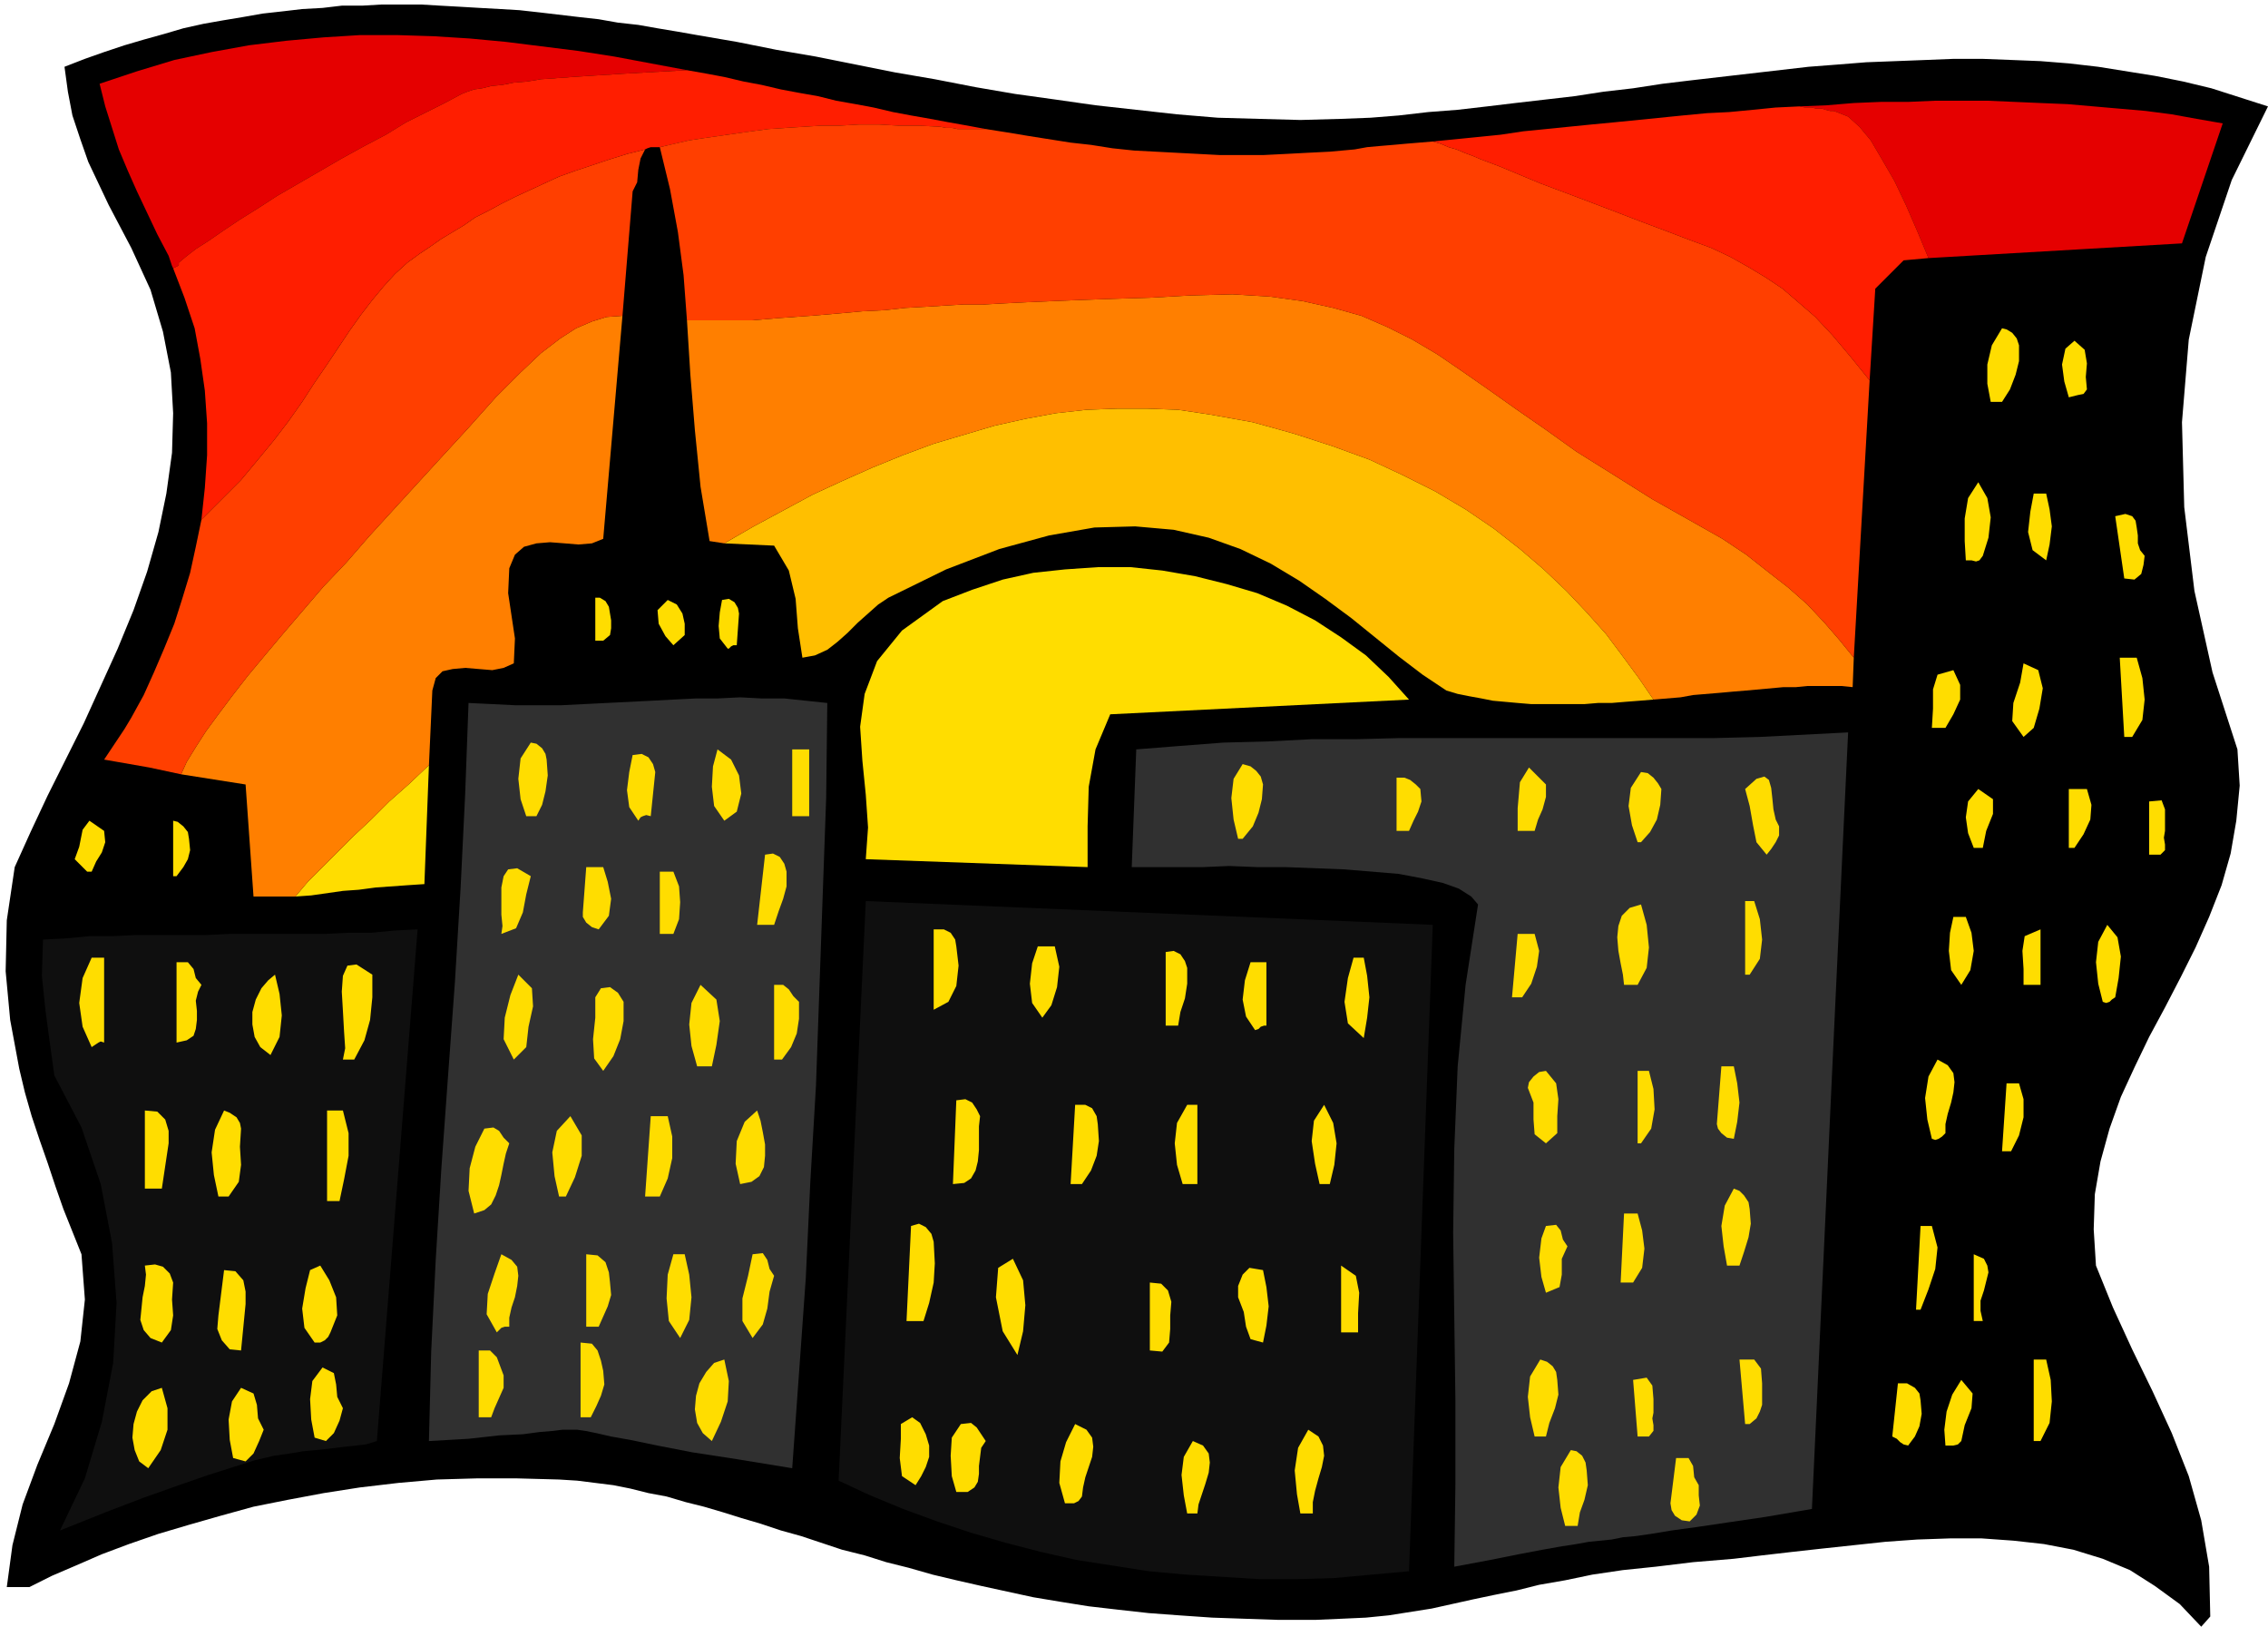<svg xmlns="http://www.w3.org/2000/svg" fill-rule="evenodd" height="1.437in" preserveAspectRatio="none" stroke-linecap="round" viewBox="0 0 2004 1437" width="2.004in"><style>.pen1{stroke:none}.brush2{fill:#000}.brush4{fill:#fd0}.brush5{fill:#ff7f00}.brush6{fill:#ff3f00}.brush7{fill:#ff1e00}.brush10{fill:#0f0f0f}</style><path class="pen1 brush2" d="m1953 1428-8 9-19-20-22-16-22-14-24-10-26-8-26-5-27-3-28-2h-28l-29 1-28 2-28 3-28 3-27 3-26 3-25 3-36 3-33 4-29 3-27 4-24 5-23 4-20 5-20 4-19 4-18 4-18 4-19 3-19 3-20 2-22 1-23 1h-32l-30-1-29-1-29-2-27-2-27-3-26-3-25-4-24-4-23-5-23-5-22-5-21-5-21-6-20-5-19-6-20-5-18-6-18-6-18-5-18-6-17-5-16-5-17-5-16-4-17-5-16-3-16-4-15-3-16-2-16-2-16-1-37-1h-36l-35 1-34 3-34 4-32 5-32 6-30 6-29 8-28 8-27 8-26 9-24 9-23 10-21 9-20 10H6l5-37 9-36 13-35 15-36 13-36 10-37 4-37-3-40-8-20-8-20-7-20-7-21-7-20-7-21-6-21-5-21-8-43-4-43 1-45 7-47 14-31 15-32 16-32 16-32 15-33 15-33 14-34 12-34 10-35 7-34 5-36 1-35-2-36-7-36-11-37-17-37-10-19-10-19-9-19-9-19-7-20-7-21-4-21-3-22 18-7 17-6 18-6 17-5 18-5 17-5 18-4 17-3 18-3 17-3 18-2 17-2 18-1 17-2h18l17-1h35l17 1 18 1 17 1 18 1 17 1 18 2 17 2 17 2 18 2 17 3 18 2 17 3 18 3 17 3 35 6 35 7 35 6 35 7 35 7 35 6 36 7 35 6 36 5 35 5 36 4 36 4 36 3 36 1 37 1 36-1 26-1 25-2 26-3 26-2 26-3 25-3 26-3 26-3 26-4 26-3 26-4 25-3 26-3 26-3 26-3 26-3 26-2 25-2 26-1 26-1 25-1h26l26 1 25 1 25 2 26 3 25 4 25 4 25 5 25 6 25 8 25 8-32 65-23 68-15 73-6 73 2 75 9 74 16 72 22 68 2 32-3 31-5 29-8 28-11 28-12 27-13 26-14 27-14 26-13 27-12 26-10 28-8 29-5 29-1 31 2 32 15 37 17 37 18 37 17 37 15 38 11 39 7 41 1 44z"/><path class="pen1" d="m1590 94 24-1 24-2 24-1h24l23-1h48l23 1 23 1 24 1 23 2 23 2 23 2 23 3 22 4 23 4-36 106-224 13-10-24-10-23-10-21-11-19-10-17-10-12-10-9-10-4-3-1h-3l-4-1-3-1h-5l-4-1h-6l-5-1zM153 237l-1-2-1-3-1-3-1-3-10-19-9-19-9-19-8-18-8-19-6-19-6-19-5-20 33-11 33-10 33-7 33-6 33-4 33-3 32-2h33l32 1 32 2 32 3 32 4 32 4 32 5 32 6 32 6-18 1-18 1-18 1-16 1-16 1-15 1-14 1-14 1-12 2-12 1-10 2-10 1-8 2-7 1-6 2-5 2-15 8-16 8-18 9-18 11-19 10-20 11-19 11-19 11-19 11-17 11-16 10-15 10-13 9-11 7-9 7-6 5v2l-1 1-2 1-2 1z" style="fill:#e50000"/><path class="pen1 brush4" d="m379 676-4 105-15 1-14 1-14 1-15 2-14 1-14 2-14 2-14 1 11-13 13-13 13-13 15-15 15-14 16-16 17-15 18-17z"/><path class="pen1 brush5" d="m550 279-17 197-10 4-12 1-12-1-13-1-12 1-11 3-8 7-5 12-1 22 3 20 3 20-1 22-9 4-10 2-12-1-12-1-11 1-9 2-6 6-3 11-3 66-18 17-17 15-16 16-15 14-15 15-13 13-13 13-11 13h-37l-7-99-57-9 5-11 8-13 9-14 11-15 12-16 14-18 15-18 16-19 18-21 18-21 20-21 20-23 21-23 21-23 22-24 23-25 25-28 22-22 18-17 17-13 14-9 14-6 13-4 14-1z"/><path class="pen1 brush6" d="m570 132-4 8-2 10-1 11-4 8-9 110-14 1-13 4-14 6-14 9-17 13-18 17-22 22-25 28-23 25-22 24-21 23-21 23-20 23-20 21-18 21-18 21-16 19-15 18-14 18-12 16-11 15-9 14-8 13-5 11-28-6-40-7 6-9 6-9 6-9 6-10 11-20 9-20 9-21 9-22 7-22 7-23 5-23 5-24 18-18 17-17 15-18 14-17 13-17 12-17 11-17 11-16 10-15 10-15 10-14 10-13 10-12 10-11 11-10 11-8 9-6 10-7 10-6 10-6 10-7 12-6 11-6 12-6 13-6 13-6 13-6 14-5 15-5 15-5 16-5 16-4z"/><path class="pen1 brush7" d="M583 130h-8l-3 1-2 1-16 4-16 5-15 5-15 5-14 5-13 6-13 6-13 6-12 6-11 6-12 6-10 7-10 6-10 6-10 7-9 6-11 8-11 10-10 11-10 12-10 13-10 14-10 15-10 15-11 16-11 17-12 17-13 17-14 17-15 18-17 17-18 18 3-28 2-29v-28l-2-29-4-28-5-27-9-27-10-26 2-1 2-1 1-1v-2l6-5 9-7 11-7 13-9 15-10 16-10 17-11 19-11 19-11 19-11 20-11 19-10 18-11 18-9 16-8 15-8 5-2 6-2 7-1 8-2 10-1 10-2 12-1 12-2 14-1 14-1 15-1 16-1 16-1 18-1 18-1 18-1 17 3 16 3 17 4 16 3 17 4 16 3 17 3 16 4 17 3 16 3 17 4 16 3 17 3 16 3 17 3 16 3h-25l-5-1h-5l-5-1-19-1h-18l-17-1h-18l-17 1h-16l-16 1-16 1-15 1-15 2-14 2-14 2-14 2-13 2-13 3-13 3z"/><path class="pen1" style="fill:#ffbf00" d="m1461 618-12 1-13 1-12 1h-12l-12 1h-47l-12-1-11-1-11-1-10-2-11-2-10-2-10-3-21-14-21-16-21-17-21-17-23-17-23-16-25-15-27-13-28-10-31-7-34-3-36 1-40 7-44 12-47 18-51 25-9 6-9 8-9 8-9 9-9 8-9 7-11 5-11 2-4-26-2-26-6-25-13-22-44-2 26-15 26-14 26-14 26-12 27-12 27-11 27-10 27-8 27-8 27-6 27-5 27-3 27-1h27l27 1 27 4 39 7 36 10 34 11 33 12 30 14 28 14 27 16 25 17 23 18 21 18 20 19 18 19 17 19 15 20 14 19 13 19z"/><path class="pen1 brush5" d="m1638 581-1 26-10-1h-30l-10 1h-11l-11 1-11 1-11 1-12 1-11 1-12 1-12 1-11 2-12 1-12 1-13-19-14-19-15-20-17-19-18-19-20-19-21-18-23-18-25-17-27-16-28-14-30-14-33-12-34-11-36-10-39-7-27-4-27-1h-27l-27 1-27 3-27 5-27 6-27 8-27 8-27 10-27 11-27 12-26 12-26 14-26 14-26 15-13-2-8-48-5-50-4-49-3-48h57l12-1 12-1 28-2 24-2 22-2 20-1 18-2 18-1 16-1 17-1h18l18-1 20-1 23-1 25-1 28-1 33-1 36-2 37-1 33 2 29 4 27 6 25 7 23 10 22 11 22 13 22 15 23 16 24 17 26 18 28 20 32 20 35 22 39 22 23 13 21 14 19 15 18 14 17 15 15 16 13 15 13 16z"/><path class="pen1 brush6" d="m1652 336-14 245-13-16-13-15-15-16-17-15-18-14-19-15-21-14-23-13-39-22-35-22-32-20-28-20-26-18-24-17-23-16-22-15-22-13-22-11-23-10-25-7-27-6-29-4-33-2-37 1-36 2-33 1-28 1-25 1-23 1-20 1-18 1h-18l-17 1-16 1-18 1-18 2-20 1-22 2-24 2-28 2-12 1-12 1h-57l-3-40-5-38-7-38-9-37 13-3 13-3 13-2 14-2 14-2 14-2 15-2 15-1 16-1 16-1h16l17-1h18l17 1h18l19 1 5 1h5l5 1h25l19 3 18 3 19 3 19 3 18 2 19 3 19 2 19 1 19 1 19 1 19 1h38l20-1 19-1 20-1 11-1 11-1 11-2 11-1 12-1 11-1 12-1 12-1 7 2 7 3 7 2 7 3 8 3 7 3 8 3 8 3 36 15 32 12 29 11 26 10 24 9 21 8 19 7 17 8 16 9 15 9 15 10 14 12 15 13 15 16 16 19 17 21z"/><path class="pen1 brush7" d="m1682 230-25 25-5 81-17-21-16-19-15-16-15-13-14-12-15-10-15-9-16-9-17-8-19-7-21-8-24-9-26-10-29-11-32-12-36-15-8-3-8-3-7-3-8-3-7-3-7-2-7-3-7-2 20-2 20-2 20-2 20-3 20-2 20-2 20-2 21-2 20-2 20-2 20-2 21-2 20-1 21-2 20-2 21-1 5 1h6l4 1h5l3 1 4 1h3l3 1 10 4 10 9 10 12 10 17 11 19 10 21 10 23 10 24-22 2z"/><path class="pen1 brush2" d="m1909 250-11 37-5 36-1 35 3 35 6 35 8 34 9 34 9 34 9 34 8 34 6 34 3 34v35l-4 35-10 35-15 35-21 38-21 39-20 40-18 40-14 43-7 43v46l10 47 11 29 13 28 15 27 14 28 14 28 10 28 8 31 2 32-15-8-16-7-17-6-16-5-18-4-17-3-18-2-18-2-18-1-18-1-18-1-18-1-18-1h-18l-18-2-17-1 2-133 4-133 6-133 8-133 8-132 8-133 8-133 7-133 13-2 13-3 13-2 14-1 13-2 13-2 13-1 14-1 13-1h14l13-1h56l14 1z"/><path class="pen1 brush4" d="M1784 305v14l-3 12-5 13-7 11h-10l-3-16v-17l4-17 9-15 4 1 5 3 4 5 2 6zm60 39-3 4-5 1-4 1-4 1-4-14-2-15 3-14 8-7 9 8 2 12-1 12 1 11zm-92 147-3 4-3 1-4-1h-5l-1-17v-20l3-18 9-14 8 14 3 17-2 18-5 16zm56-55 3 14 2 15-2 16-3 14-12-9-4-16 2-18 3-16h11zm87 55-1 8-2 8-6 5-9-1-8-55 9-2 6 2 3 4 1 6 1 7v7l2 6 4 5zM981 631l-13 31-6 33-1 35v36l-196-7 2-28-2-29-3-30-2-30 4-29 11-29 22-27 36-26 26-10 27-9 27-6 28-3 29-2h29l28 3 29 5 28 7 27 8 26 11 25 13 23 15 22 16 20 19 18 20-264 13z"/><path class="pen1 brush2" d="m676 579-11 3-11 2-12 2-12 1-12 1h-36l-13-1h-12l-12-1h-56v-75h11l11 1h33l11 1h22l11 1h22l11 1h11l11 1h11l11 1 8 1 3 4v5l-2 7-3 9-2 11 1 12 6 13z"/><path class="pen1 brush4" d="m539 542 1 6v7l-1 6-6 5h-7v-38h4l5 3 3 5 1 6zm66 19-10 9-7-8-6-11-1-12 9-9 8 4 5 8 2 9v10zm1283 20 5 18 2 19-2 18-9 15h-7l-4-70h15zm-91 62-9 8-10-14 1-16 6-18 3-17 13 6 4 16-3 18-5 17zm-71-51 6 13v13l-6 13-7 12h-12l1-17v-17l4-13 14-4z"/><path class="pen1" d="m379 1273 2-79 4-81 5-81 6-83 6-82 5-83 4-82 3-81 21 1 20 1h41l20-1 20-1 20-1 20-1 19-1 20-1h19l20-1 19 1h20l19 2 19 2-1 84-3 84-3 85-3 85-5 85-4 85-6 84-6 84-49-8-39-6-31-6-24-5-17-3-13-3-10-2-7-1h-13l-8 1-12 1-15 2-21 1-27 3-35 2zm906 111 1-73v-74l-1-74-1-74 1-74 3-73 7-72 11-71-6-7-11-7-14-5-18-4-21-4-24-2-24-2-26-1-26-1h-25l-25-1-23 1h-63l4-104 38-3 39-3 39-1 39-2h39l39-1h278l40-1 39-2 39-2-4 84-4 85-4 85-4 86-4 87-4 86-4 87-4 86-41 7-34 5-27 4-22 3-18 3-14 2-11 1-10 2-10 1-10 1-11 2-13 2-17 3-21 4-25 5-32 6z" style="fill:#303030"/><path class="pen1 brush4" d="m483 671 1 14-2 14-3 12-5 10h-9l-5-15-2-18 2-18 9-14 5 1 5 4 3 5 1 5zm168 46-11 8-9-13-2-17 1-18 4-15 12 9 7 14 2 16-4 16zm64 4h-15v-59h15v59zm-136-39-4 39-4-1-3 1-2 1-2 3-8-12-2-15 2-16 3-15 8-1 6 3 4 6 2 7zm74-140-2 28h-3l-2 1-2 2h-1l-7-9-1-11 1-12 2-11 6-1 5 3 3 5 1 5zm463 151-1 13-3 12-5 12-9 11h-4l-4-17-2-19 2-17 8-13 7 2 5 4 4 5 2 7zm250 0v11l-3 11-4 9-3 10h-15v-20l2-23 8-13 15 15zm102 4-1 14-3 13-6 11-8 9h-3l-5-15-3-17 2-16 9-14 6 1 5 4 4 5 3 5zm-213 0 1 11-3 9-4 8-4 9h-11v-47h7l5 2 5 4 4 4zm317 33v8l-3 6-4 6-4 5-9-11-3-15-3-17-4-15 10-9 7-2 4 3 2 7 1 9 1 10 2 9 3 6zm180 19h-8l-5-13-2-14 2-14 9-11 13 9v13l-6 15-3 15zm92-52 4 14-1 13-6 13-8 12h-5v-52h16zm69 37-1 6 1 6v5l-4 4h-10v-47l11-1 3 8v19z"/><path class="pen1 brush2" d="m189 785-17 3-17 2-18 1H65l-17 1 18-75 123 4v64z"/><path class="pen1 brush4" d="m92 734 1 10-3 9-5 8-4 9h-4l-3-3-4-4-4-4 4-11 3-15 6-8 13 9zm75 7 1 10-2 8-4 7-6 8h-3v-49l4 1 5 4 4 5 1 6zm528 29v13l-3 11-4 11-4 12h-15l7-62 7-1 6 3 4 6 2 7zm-226 4-4 16-3 16-6 14-13 5 1-7-1-10v-24l2-10 4-6 8-1 12 7zm64-8 4 13 3 15-2 15-9 12-6-2-5-4-3-5v-4l3-40h15zm62 4 5 13 1 14-1 15-5 13h-12v-55h12z"/><path class="pen1 brush10" d="m1245 1388-33 3-33 3-33 1h-33l-32-2-33-2-33-3-32-5-32-5-31-7-31-8-31-9-30-10-30-11-29-12-28-13 24-512 501 21-21 571z"/><path class="pen1 brush4" d="m1550 796 5 16 2 18-2 17-9 14h-4v-65h8zm-100 3 5 18 2 20-2 18-8 15h-12l-1-9-2-10-2-11-1-12 1-10 3-9 7-7 10-3zm287 11 5 14 2 16-3 17-8 13-9-13-2-17 1-16 3-14h11zm132 71-3 2-2 2-3 1-3-1-4-16-2-19 2-18 8-15 9 11 3 17-2 19-3 17z"/><path class="pen1 brush10" d="m53 1352 22-46 15-50 10-52 3-53-4-53-10-52-17-50-24-46-4-29-4-30-3-29 1-32 20-1 21-2h20l21-1h62l21-1h84l21-1h20l21-2 20-1-36 452-10 3-9 1-9 1-8 1-9 1-9 1-11 1-12 2-14 2-17 4-19 6-22 7-26 9-31 11-34 13-40 16z"/><path class="pen1 brush4" d="m845 836 2 17-2 18-7 14-13 7v-71h9l6 3 4 6 1 6zm958 34h-15v-14l-1-16 2-13 14-6v49zm-447-45 4 15-2 14-5 15-8 12h-9l5-56h15zm-424 11 4 18-2 18-5 16-8 11-9-13-2-17 2-18 5-15h15zm117 19v14l-2 13-4 12-2 12h-11v-65l7-1 6 3 4 6 2 6zM92 921l-3-1-2 1-3 2-3 2-8-18-3-21 3-22 8-18h11v75zm237-60v20l-2 20-5 18-9 17h-10l2-10-1-15-1-18-1-17 1-14 4-9 8-1 14 9zm876-15 3 16 2 19-2 18-3 18-14-13-3-19 3-21 5-18h9zM178 870l-3 6-2 8 1 9v8l-1 8-2 6-6 4-9 2v-71h10l5 6 2 8 5 6zm941 36h-2l-3 1-2 2-3 1-8-12-3-15 2-17 5-16h14v56zm-876-45 4 17 2 19-2 19-8 16-9-7-5-9-2-11v-11l3-11 5-10 6-7 6-5zm222 64-11 11-9-18 1-19 5-20 7-18 12 12 1 16-4 18-2 18zm86-40v17l-3 16-6 15-9 13-8-11-1-17 2-19v-18l5-8 8-1 7 5 5 8zm78 57h-13l-5-18-2-19 2-19 8-16 14 13 3 19-3 21-4 19zm77-57v15l-2 13-5 12-8 11h-7v-66h8l5 4 4 6 5 5zm1013 116-3 3-3 2-3 1-3-1-4-17-2-19 3-19 8-15 9 5 5 7 1 8-1 9-2 9-3 10-2 9v8zm-202-8 4-51h11l3 15 2 17-2 17-3 15-6-1-5-4-3-4-1-4zm-141 8-10 9-10-8-1-13v-15l-5-13 1-5 4-5 5-4 6-1 9 11 2 14-1 15v15zm81-55 4 16 1 18-3 17-9 13h-3v-64h10zm327 11 4 14v16l-4 16-7 14h-8l4-60h11zm-918 29-1 9v21l-1 10-2 8-4 7-6 4-10 1 3-74 8-1 6 3 4 6 3 6zm104 7 1 15-2 13-5 13-8 12h-10l4-70h9l6 3 4 7 1 7zm88 53h-13l-5-17-2-19 2-18 9-16h9v70zm117 0h-9l-4-18-3-20 2-18 9-14 8 16 3 18-2 19-4 17zm-1026-36-6 40h-15v-69l11 1 7 7 3 10v11zm64-13-1 16 1 16-2 15-9 13h-9l-4-19-2-20 3-20 8-17 5 2 6 4 3 5 1 5zm90-16 5 20v20l-4 21-4 19h-11v-80h14zm351 65-4-18 1-20 7-17 11-10 3 9 2 10 2 11v10l-1 10-4 8-7 5-10 2zm-154 11h-6l-4-18-2-21 4-19 12-13 10 17v18l-6 19-8 17zm90-71 4 18v19l-4 18-7 16h-13l5-71h15zm-140 24-3 9-2 9-2 10-2 9-3 9-4 8-6 5-9 3-5-20 1-20 5-19 8-16 8-1 5 3 4 6 5 5zm1096 58 1 13-2 12-4 13-4 12h-11l-3-17-2-18 3-18 8-15 5 2 4 4 4 6 1 6zm-99 4 4 15 2 16-2 17-8 13h-11l3-61h12zm-622 25 1 19-1 17-4 18-5 16h-15l4-84 7-2 6 3 5 6 2 7zm560 4-5 11v14l-2 11-12 5-4-14-2-17 2-17 4-11 9-1 4 5 2 8 4 6zm322-18 5 19-2 19-6 18-7 18h-4l4-74h10zm-1257 89h-4l-3 1-2 2-2 2-9-16 1-18 6-18 6-17 9 5 5 6 1 8-1 9-2 10-3 9-2 9v8zm89-39 1 11-3 10-4 9-4 9h-11v-64l10 1 7 6 3 9 1 9zm-6 78 1 12-3 10-4 9-5 10h-9v-66l10 1 5 6 3 9 2 9zm-88 4v11l-4 9-4 9-3 8h-11v-59h10l6 6 3 8 3 8zm160-107 4 18 2 20-2 20-8 16-10-15-2-20 1-21 5-18h10zm79 19-4 14-2 15-4 14-9 12-9-15v-20l5-20 4-19 9-1 4 6 2 8 4 6zm1068 40h-8v-59l9 4 3 6 1 6-2 8-2 8-3 9v9l2 9zm-857-55 9 19 2 22-2 23-5 21-13-21-6-30 2-26 13-8zm-742 21-1 15 1 14-2 13-8 11-10-4-6-7-3-9 1-10 1-10 2-10 1-10-1-8 9-1 7 2 6 6 3 8zm139 44-2 4-3 3-4 2h-5l-9-13-2-17 3-18 4-16 9-4 8 13 6 15 1 16-6 15zm908 0h-15v-59l13 9 3 15-1 18v17zm-983-25-4 41-10-1-7-8-4-10 1-12 5-40 10 1 7 8 2 10v11zm899-30 3 15 2 17-2 17-3 15-11-3-4-11-2-13-5-13v-10l4-10 6-6 12 2zm-82 40v12l-1 12-6 8-11-1v-60l10 1 6 6 3 10-1 12zm-394 39 4 19-1 18-6 18-8 17-8-7-5-9-2-12 1-12 3-11 6-10 7-8 9-3zm736 18 1 13-3 12-5 13-3 12h-10l-4-17-2-18 2-18 9-15 6 2 5 4 3 5 1 7zm26 80 1 13-3 13-4 11-2 12h-11l-4-16-2-18 2-18 9-15 5 1 5 4 3 6 1 7zm155-66v8l-2 6-3 6-6 5h-4l-5-57h13l6 8 1 13v11zm251-32 4 18 1 19-2 19-8 16h-6v-72h11zm-347 47-1 5 1 6v5l-4 5h-10l-4-50 12-2 5 7 1 12v12zm272 25-3 3-4 1h-7l-1-14 2-16 5-15 8-13 10 12-1 13-6 15-3 14zm-36-36 1 12-2 11-4 9-6 8-4-1-3-2-3-3-4-2 5-47h8l7 4 4 5 1 6zm-1554-11 5 18v19l-6 18-11 16-8-6-4-10-2-11 1-12 3-11 5-10 8-8 9-3zm90 37-4 10-5 11-7 7-11-3-3-16-1-18 3-16 8-12 11 5 3 10 1 12 5 10zm70-19-3 11-5 11-7 7-10-3-3-16-1-18 2-16 9-12 10 5 2 10 1 11 5 10zm518 33v10l-3 9-4 8-5 8-12-8-2-16 1-17v-13l10-6 7 5 5 10 3 10zm50-4-4 6-1 8-1 8v7l-1 7-3 5-6 4h-10l-4-14-1-18 1-16 8-12 9-1 5 4 4 6 4 6zm85 49-3 4-4 2h-8l-5-18 1-19 5-17 8-16 10 5 5 7 1 8-1 9-3 9-3 9-2 9-1 8zm204 15h-11l-3-17-2-21 3-20 9-16 9 6 4 8 1 9-2 10-3 10-3 11-2 10v10zm-102 0h-9l-3-16-2-18 2-16 8-14 9 4 5 7 1 8-1 9-3 10-3 9-3 9-1 8zm443-25v9l1 9-3 8-6 6-7-1-6-4-3-5-1-6 5-40h11l4 7 1 10 4 7z"/><path class="pen1 brush2" d="m557 469 20-250 24 250h-44z"/></svg>

